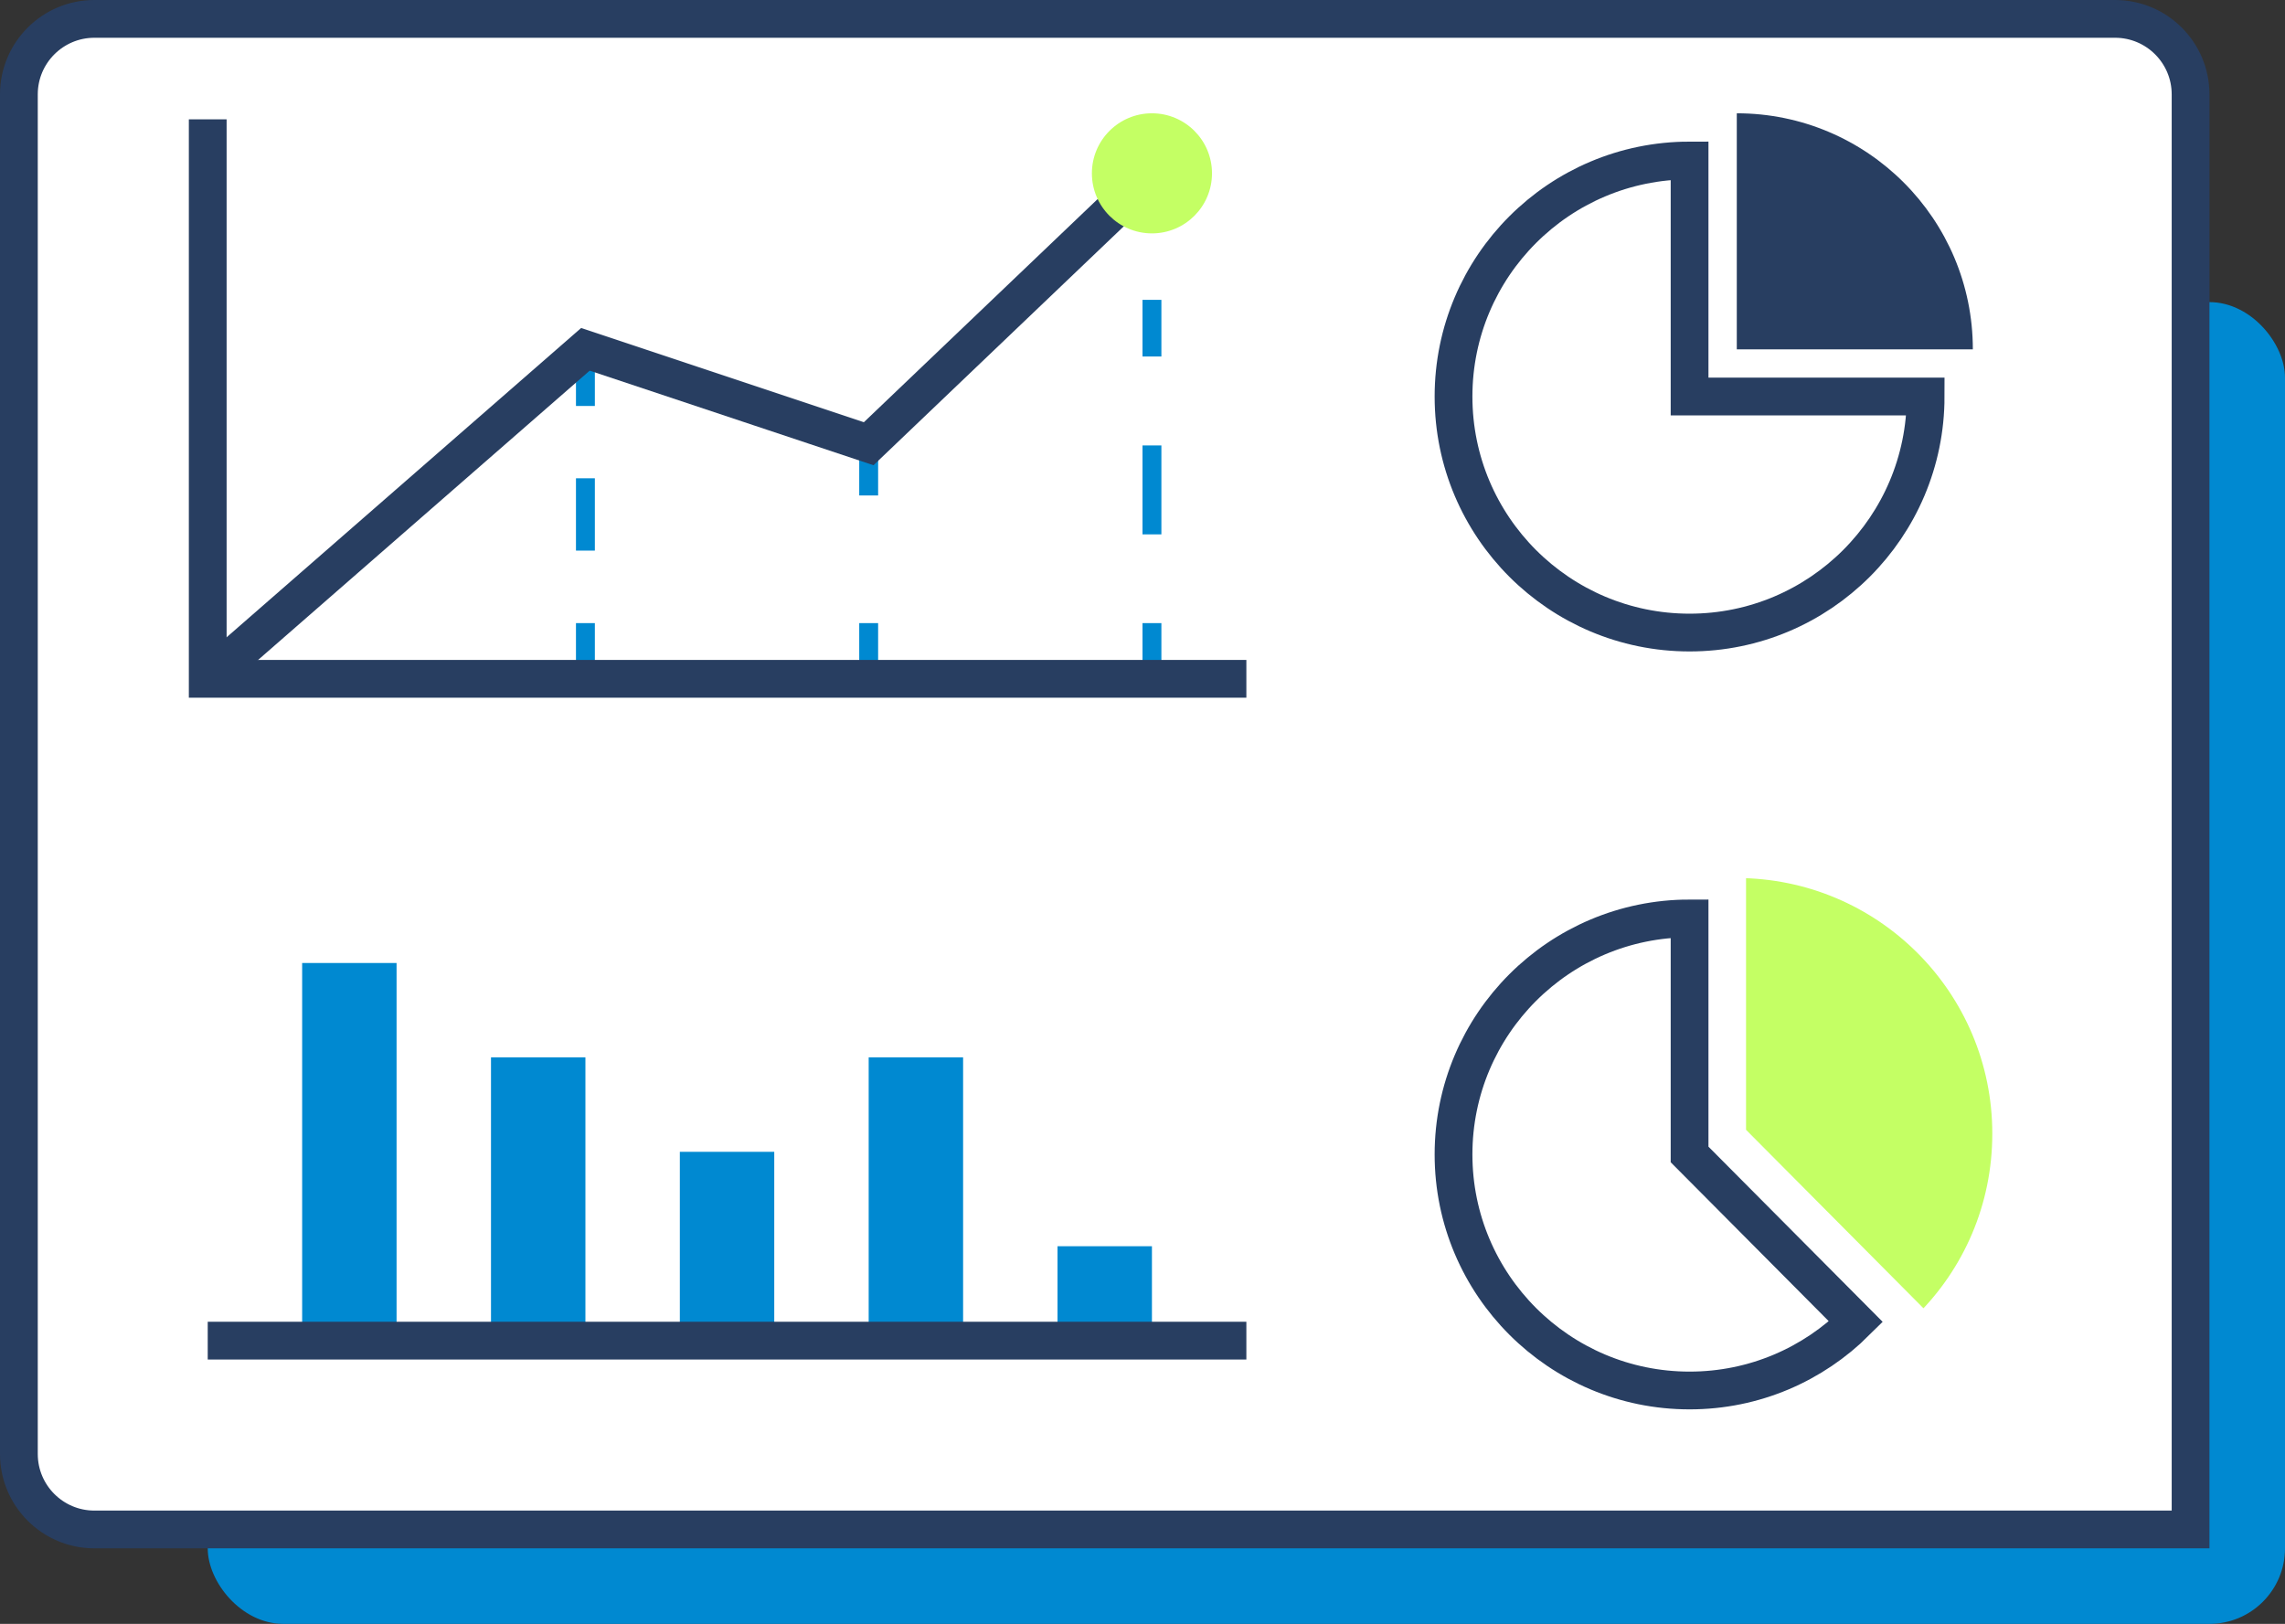 <?xml version="1.0" encoding="UTF-8"?> <svg xmlns="http://www.w3.org/2000/svg" id="Calque_2" viewBox="0 0 121 86"><rect x="0" y="0" width="121" height="86" fill="#333333" stroke="none"/><defs><style>.cls-1,.cls-2,.cls-3,.cls-4{fill:none;}.cls-1,.cls-2,.cls-3,.cls-4,.cls-5,.cls-6{stroke-miterlimit:10;}.cls-1,.cls-6{stroke:#283e61;stroke-width:2px;}.cls-7,.cls-5{fill:#c4ff64;}.cls-8{fill:#0089d1;}.cls-9{fill:#283e61;}.cls-2{stroke-dasharray:0 0 3.83 3.83;}.cls-2,.cls-3,.cls-4{stroke:#0089d1;}.cls-4{stroke-dasharray:0 0 4.71 4.71;}.cls-5{stroke:#fff;}.cls-6{fill:#fff;}</style></defs><g id="line"><rect class="cls-8" x="11" y="16" width="110" height="70" rx="4" ry="4"></rect><path class="cls-6" d="M5,1H112c2.21,0,4,1.79,4,4V81H5c-2.21,0-4-1.79-4-4V5C1,2.79,2.79,1,5,1Z"></path><g><g><line class="cls-3" x1="46" y1="23.24" x2="46" y2="26.24"></line><line class="cls-3" x1="46" y1="33" x2="46" y2="36"></line></g><g><line class="cls-3" x1="31" y1="18.5" x2="31" y2="21.5"></line><line class="cls-2" x1="31" y1="25.33" x2="31" y2="31.08"></line><line class="cls-3" x1="31" y1="33" x2="31" y2="36"></line></g><g><line class="cls-3" x1="61" y1="15.88" x2="61" y2="18.88"></line><line class="cls-4" x1="61" y1="23.59" x2="61" y2="30.65"></line><line class="cls-3" x1="61" y1="33" x2="61" y2="36"></line></g><polyline class="cls-1" points="11 35.95 31 18.5 46 23.5 61 9.18"></polyline><circle class="cls-7" cx="61" cy="9.18" r="3.18"></circle><polyline class="cls-1" points="11 6.32 11 35.95 66 35.95"></polyline></g><rect class="cls-8" x="16" y="51" width="5" height="20"></rect><rect class="cls-8" x="26" y="56" width="5" height="15"></rect><rect class="cls-8" x="36" y="61" width="5" height="10"></rect><rect class="cls-8" x="46" y="56" width="5" height="15"></rect><rect class="cls-8" x="56" y="66" width="5" height="5"></rect><line class="cls-1" x1="11" y1="71" x2="66" y2="71"></line><path class="cls-1" d="M89.47,8.5c-6.9,0-12.5,5.6-12.5,12.5s5.6,12.5,12.5,12.5,12.5-5.6,12.5-12.5h-12.5V8.5Z"></path><path class="cls-9" d="M91.97,6v12.5h12.5c0-6.9-5.6-12.5-12.5-12.5Z"></path><path class="cls-1" d="M89.47,61.14v-12.5c-6.9,0-12.5,5.6-12.5,12.5s5.6,12.5,12.5,12.5c3.44,0,6.55-1.39,8.81-3.64l-8.81-8.86Z"></path><path class="cls-5" d="M101.86,70c2.56-2.54,4.14-6.06,4.14-9.96,0-7.76-6.29-14.04-14.04-14.04v14.04l9.9,9.96Z"></path></g></svg> 